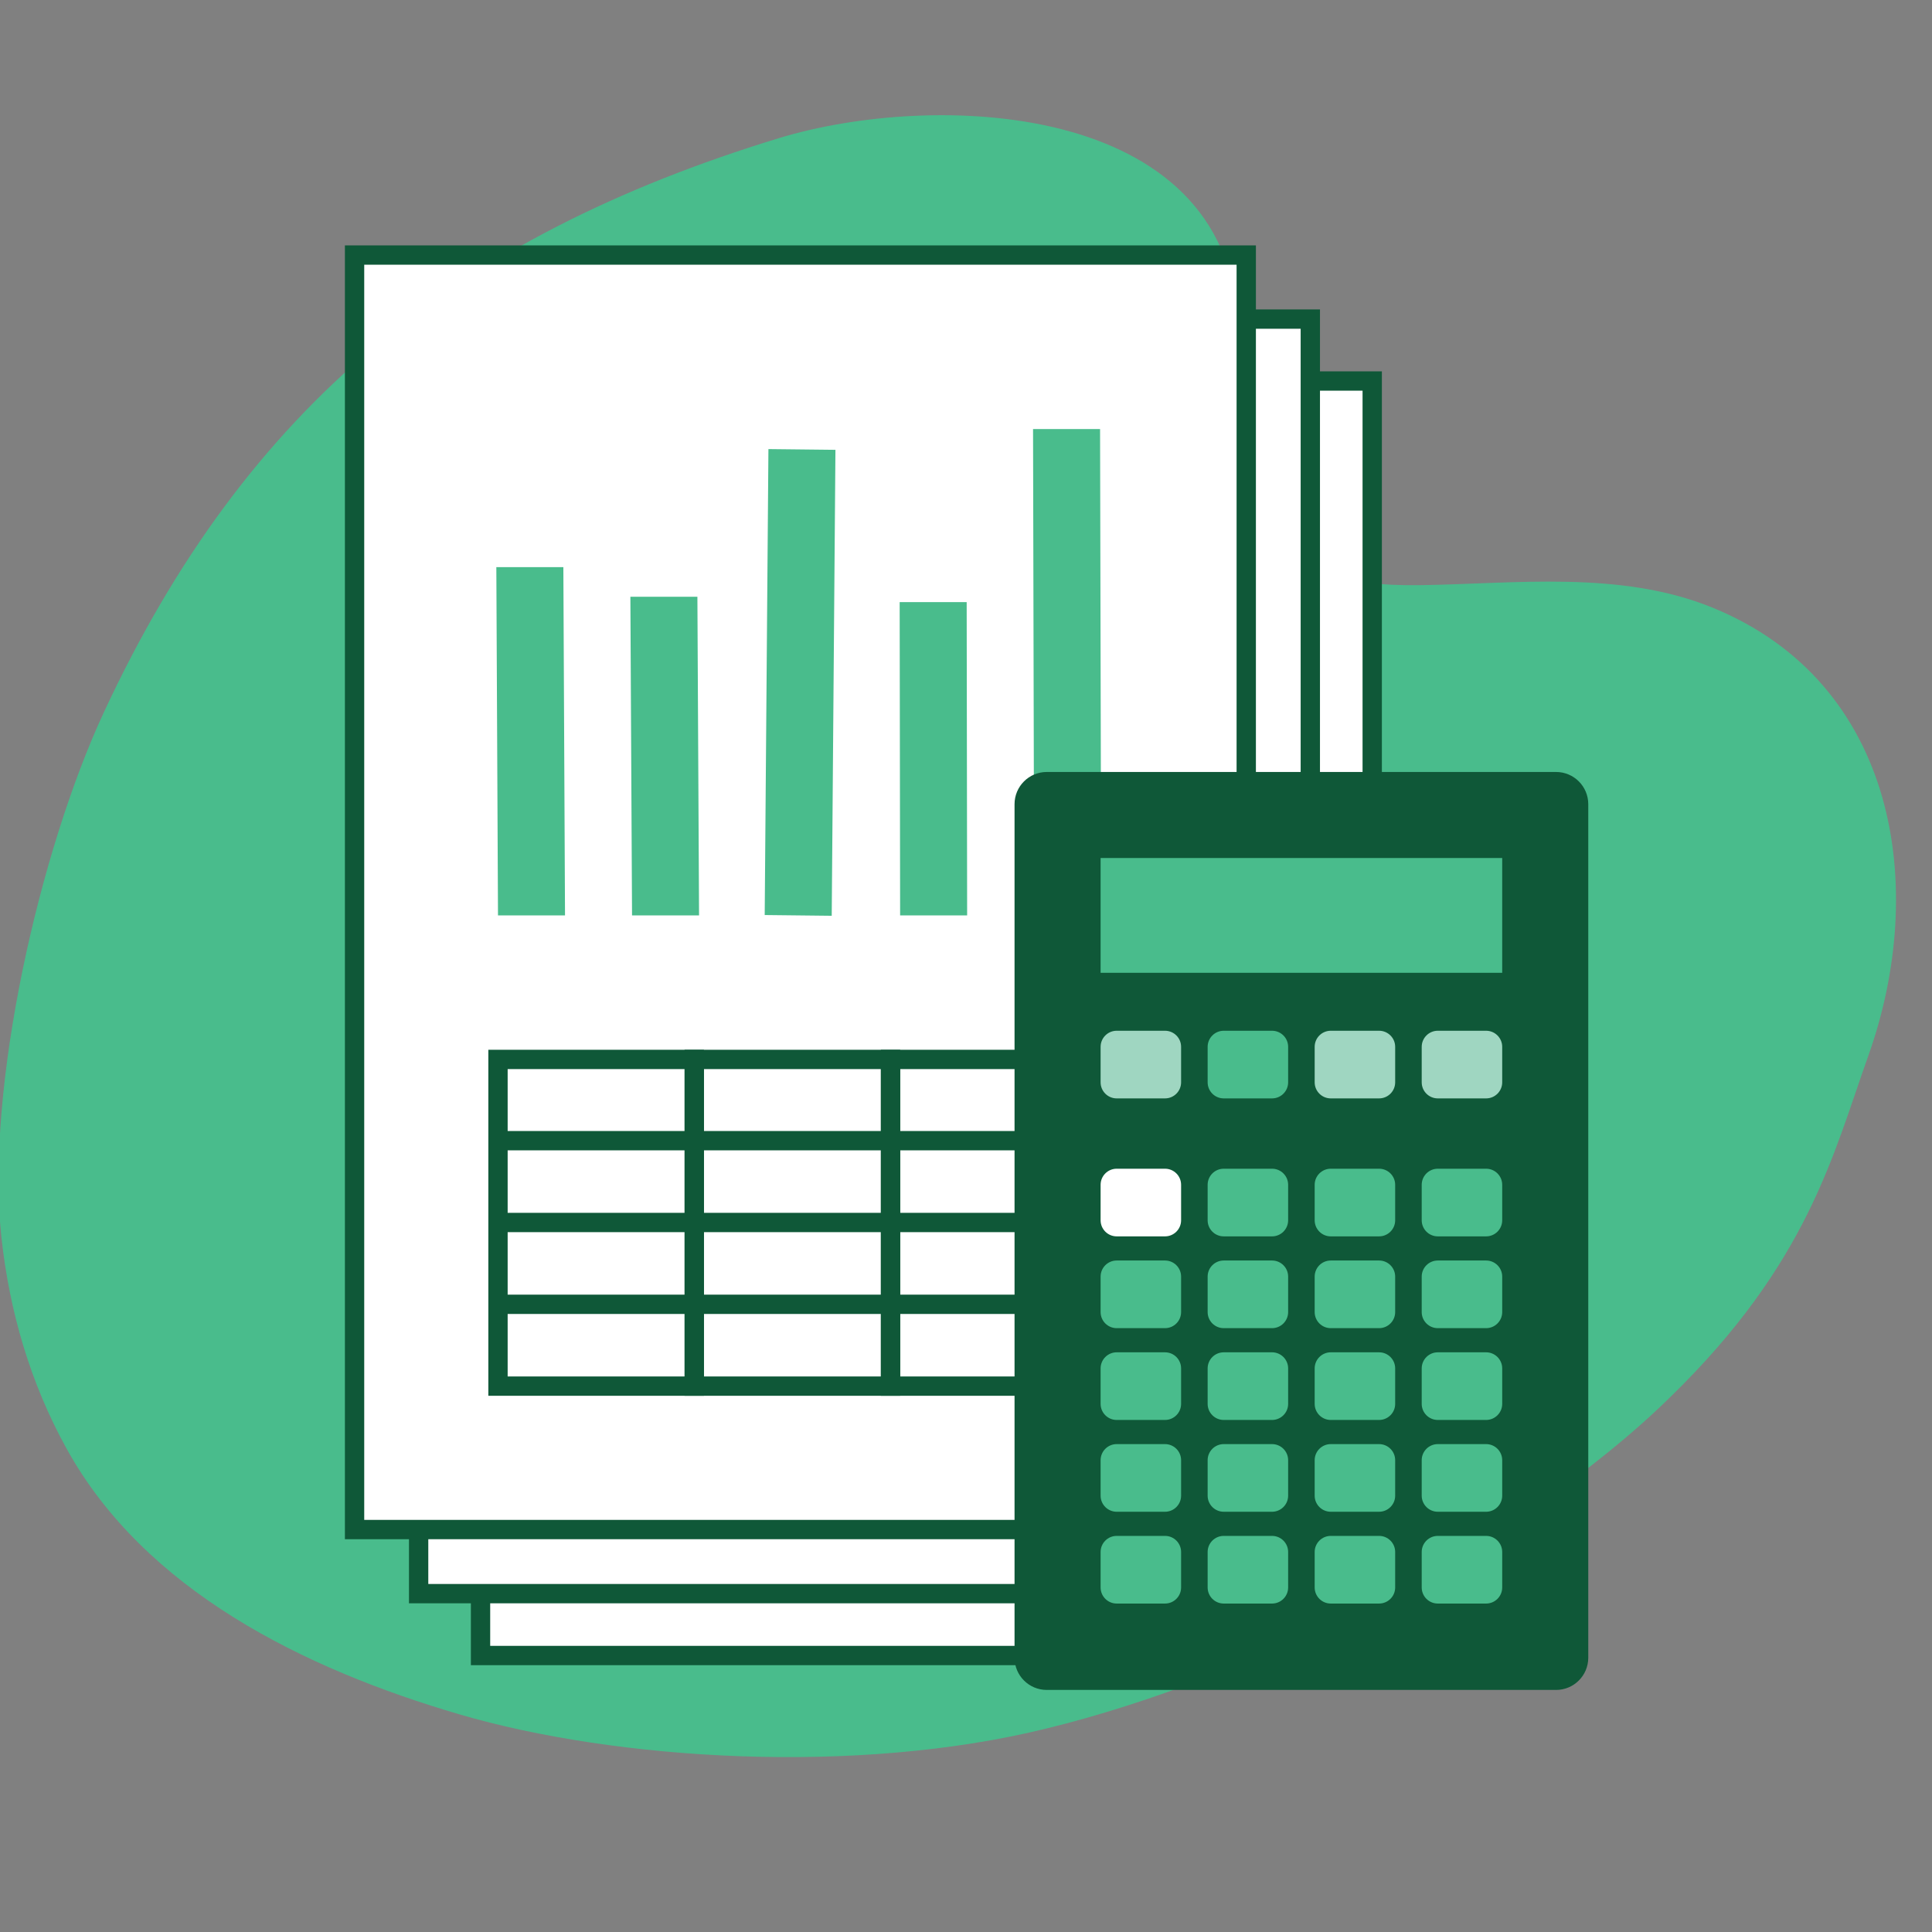 <svg xmlns="http://www.w3.org/2000/svg" viewBox="0 0 600 600" width="600" height="600" preserveAspectRatio="xMidYMid meet" style="width: 100%; height: 100%; transform: translate3d(0px, 0px, 0px);"><rect x="0" y="0" width="600" height="600" fill="#808080" stroke="none"/><defs><clipPath id="__lottie_element_2"><rect width="600" height="600" x="0" y="0"></rect></clipPath></defs><g clip-path="url(#__lottie_element_2)"><g transform="matrix(0.988,0.157,-0.157,0.988,52.827,-25.131)" opacity="1" style="display: block;"><g opacity="1" transform="matrix(1,0,0,1,295.507,275.098)"><path fill="rgb(73,188,140)" fill-opacity="1" d=" M-282.978,137.359 C-295.257,92.293 -290.122,16.671 -277.124,-28.845 C-248.356,-129.588 -192.402,-191.585 -98.258,-237.559 C-53.515,-259.409 37.166,-271.244 51.535,-203.325 C55.252,-185.756 47.83,-161.593 57.081,-146.202 C68.289,-127.559 98.479,-128.04 119.916,-131.735 C148.957,-136.742 180.748,-146.203 210.962,-139.127 C271.19,-125.02 290.752,-63.802 280.511,-9.267 C274.54,22.521 272.215,57.115 236.334,105.089 C197.054,158.161 121.815,211.595 61.555,236.861 C5.385,260.675 -69.366,267.64 -119.351,261.218 C-169.335,254.796 -221.86,238.549 -252.816,198.783 C-267.12,180.408 -276.938,159.528 -282.978,137.359z"></path></g></g><g transform="matrix(1,0,0,1,107.285,76.377)" opacity="1" style="display: block;"><g opacity="1" transform="matrix(1,0,0,1,180.41,239.858)"><path fill="rgb(255,255,255)" fill-opacity="1" d=" M138.46,197.908 C138.46,197.908 -138.46,197.908 -138.46,197.908 C-138.46,197.908 -138.46,-197.908 -138.46,-197.908 C-138.46,-197.908 138.46,-197.908 138.46,-197.908 C138.46,-197.908 138.46,197.908 138.46,197.908z"></path><path stroke-linecap="round" stroke-linejoin="miter" fill-opacity="0" stroke-miterlimit="10" stroke="rgb(15,88,56)" stroke-opacity="1" stroke-width="6" d=" M138.46,197.908 C138.46,197.908 -138.46,197.908 -138.46,197.908 C-138.46,197.908 -138.46,-197.908 -138.46,-197.908 C-138.46,-197.908 138.46,-197.908 138.46,-197.908 C138.46,-197.908 138.46,197.908 138.46,197.908z"></path></g><g opacity="1" transform="matrix(1,0,0,1,161.185,220.632)"><path fill="rgb(255,255,255)" fill-opacity="1" d=" M138.46,197.908 C138.46,197.908 -138.46,197.908 -138.46,197.908 C-138.46,197.908 -138.46,-197.908 -138.46,-197.908 C-138.46,-197.908 138.46,-197.908 138.46,-197.908 C138.46,-197.908 138.46,197.908 138.46,197.908z"></path><path stroke-linecap="round" stroke-linejoin="miter" fill-opacity="0" stroke-miterlimit="10" stroke="rgb(15,88,56)" stroke-opacity="1" stroke-width="6" d=" M138.46,197.908 C138.46,197.908 -138.46,197.908 -138.46,197.908 C-138.46,197.908 -138.46,-197.908 -138.46,-197.908 C-138.46,-197.908 138.46,-197.908 138.46,-197.908 C138.46,-197.908 138.46,197.908 138.46,197.908z"></path></g><g opacity="1" transform="matrix(1,0,0,1,141.288,200.736)"><path fill="rgb(255,255,255)" fill-opacity="1" d=" M138.46,197.907 C138.46,197.907 -138.46,197.907 -138.46,197.907 C-138.46,197.907 -138.46,-197.907 -138.46,-197.907 C-138.46,-197.907 138.46,-197.907 138.46,-197.907 C138.46,-197.907 138.46,197.907 138.46,197.907z"></path><path stroke-linecap="round" stroke-linejoin="miter" fill-opacity="0" stroke-miterlimit="10" stroke="rgb(15,88,56)" stroke-opacity="1" stroke-width="6" d=" M138.46,197.907 C138.46,197.907 -138.46,197.907 -138.46,197.907 C-138.46,197.907 -138.46,-197.907 -138.46,-197.907 C-138.46,-197.907 138.46,-197.907 138.46,-197.907 C138.46,-197.907 138.46,197.907 138.46,197.907z"></path></g><g opacity="1" transform="matrix(1,0,0,1,77.848,303.366)"><path stroke-linecap="butt" stroke-linejoin="miter" fill-opacity="0" stroke-miterlimit="10" stroke="rgb(15,88,56)" stroke-opacity="1" stroke-width="6" d=" M-30.477,-50.733 C-30.477,-50.733 30.477,-50.733 30.477,-50.733 C30.477,-50.733 30.477,50.733 30.477,50.733 C30.477,50.733 -30.477,50.733 -30.477,50.733 C-30.477,50.733 -30.477,-50.733 -30.477,-50.733z"></path></g><g opacity="1" transform="matrix(1,0,0,1,138.802,303.366)"><path stroke-linecap="butt" stroke-linejoin="miter" fill-opacity="0" stroke-miterlimit="10" stroke="rgb(15,88,56)" stroke-opacity="1" stroke-width="6" d=" M-30.477,-50.733 C-30.477,-50.733 30.477,-50.733 30.477,-50.733 C30.477,-50.733 30.477,50.733 30.477,50.733 C30.477,50.733 -30.477,50.733 -30.477,50.733 C-30.477,50.733 -30.477,-50.733 -30.477,-50.733z"></path></g><g opacity="1" transform="matrix(1,0,0,1,199.755,303.366)"><path stroke-linecap="butt" stroke-linejoin="miter" fill-opacity="0" stroke-miterlimit="10" stroke="rgb(15,88,56)" stroke-opacity="1" stroke-width="6" d=" M-30.477,-50.733 C-30.477,-50.733 30.477,-50.733 30.477,-50.733 C30.477,-50.733 30.477,50.733 30.477,50.733 C30.477,50.733 -30.477,50.733 -30.477,50.733 C-30.477,50.733 -30.477,-50.733 -30.477,-50.733z"></path></g><g opacity="1" transform="matrix(1,0,0,1,99.406,161.305)"><path fill="rgb(73,188,140)" fill-opacity="1" d=" M-10.407,46.606 C-10.407,46.606 10.407,46.606 10.407,46.606 C10.407,46.606 9.892,-52.351 9.892,-52.351 C9.892,-52.351 -10.922,-52.351 -10.922,-52.351 C-10.922,-52.351 -10.407,46.606 -10.407,46.606z"></path></g><g opacity="1" transform="matrix(1,0,0,1,57.778,142.576)"><path fill="rgb(73,188,140)" fill-opacity="1" d=" M-10.407,65.335 C-10.407,65.335 10.407,65.335 10.407,65.335 C10.407,65.335 9.892,-42.831 9.892,-42.831 C9.892,-42.831 -10.922,-42.831 -10.922,-42.831 C-10.922,-42.831 -10.407,65.335 -10.407,65.335z"></path></g><g opacity="1" transform="matrix(1,0,0,1,182.661,125.519)"><path fill="rgb(73,188,140)" fill-opacity="1" d=" M-10.406,82.392 C-10.406,82.392 10.407,82.392 10.407,82.392 C10.407,82.392 10.265,-14.91 10.265,-14.91 C10.265,-14.91 -10.548,-14.91 -10.548,-14.91 C-10.548,-14.91 -10.406,82.392 -10.406,82.392z"></path></g><g opacity="1" transform="matrix(1,0.011,-0.011,1,141.033,169.332)"><path fill="rgb(73,188,140)" fill-opacity="1" d=" M-10.407,38.579 C-10.407,38.579 10.406,38.579 10.406,38.579 C10.406,38.579 9.968,-106.122 9.968,-106.122 C9.968,-106.122 -10.845,-106.122 -10.845,-106.122 C-10.845,-106.122 -10.407,38.579 -10.407,38.579z"></path></g><g opacity="1" transform="matrix(1,0,0,1,224.288,133.881)"><path fill="rgb(73,188,140)" fill-opacity="1" d=" M10.063,-77.017 C10.063,-77.017 -10.75,-77.017 -10.75,-77.017 C-10.75,-77.017 -10.406,74.031 -10.406,74.031 C-10.406,74.031 10.406,74.031 10.406,74.031 C10.406,74.031 10.063,-77.017 10.063,-77.017z"></path></g><g opacity="1" transform="matrix(1,0,0,1,0,0)"><path stroke-linecap="butt" stroke-linejoin="miter" fill-opacity="0" stroke-miterlimit="10" stroke="rgb(15,88,56)" stroke-opacity="1" stroke-width="6" d=" M47.372,303.278 C47.372,303.278 234.518,303.278 234.518,303.278"></path></g><g opacity="1" transform="matrix(1,0,0,1,0,0)"><path stroke-linecap="butt" stroke-linejoin="miter" fill-opacity="0" stroke-miterlimit="10" stroke="rgb(15,88,56)" stroke-opacity="1" stroke-width="6" d=" M47.372,277.867 C47.372,277.867 234.518,277.867 234.518,277.867"></path></g><g opacity="1" transform="matrix(1,0,0,1,0,0)"><path stroke-linecap="butt" stroke-linejoin="miter" fill-opacity="0" stroke-miterlimit="10" stroke="rgb(15,88,56)" stroke-opacity="1" stroke-width="6" d=" M47.372,328.689 C47.372,328.689 234.518,328.689 234.518,328.689"></path></g></g><g transform="matrix(1,0,0,1,314.826,239.494)" opacity="1" style="display: block;"><g opacity="1" transform="matrix(1,0,0,1,89.337,142.79)"><path fill="rgb(15,88,56)" fill-opacity="1" d=" M79.087,142.54 C79.087,142.54 -79.087,142.54 -79.087,142.54 C-84.61,142.54 -89.087,138.062 -89.087,132.54 C-89.087,132.54 -89.087,-132.54 -89.087,-132.54 C-89.087,-138.063 -84.61,-142.54 -79.087,-142.54 C-79.087,-142.54 79.087,-142.54 79.087,-142.54 C84.61,-142.54 89.087,-138.063 89.087,-132.54 C89.087,-132.54 89.087,132.54 89.087,132.54 C89.087,138.062 84.61,142.54 79.087,142.54z"></path></g><g opacity="1" transform="matrix(1,0,0,1,89.336,44.793)"><path fill="rgb(73,188,140)" fill-opacity="1" d=" M62.361,17.818 C62.361,17.818 -62.361,17.818 -62.361,17.818 C-62.361,17.818 -62.361,-17.818 -62.361,-17.818 C-62.361,-17.818 62.361,-17.818 62.361,-17.818 C62.361,-17.818 62.361,17.818 62.361,17.818z"></path></g><g opacity="1" transform="matrix(1,0,0,1,39.476,91.119)"><path fill="rgb(159,214,193)" fill-opacity="1" d=" M7.5,10.505 C7.5,10.505 -7.5,10.505 -7.5,10.505 C-10.261,10.505 -12.5,8.267 -12.5,5.505 C-12.5,5.505 -12.5,-5.505 -12.5,-5.505 C-12.5,-8.266 -10.261,-10.505 -7.5,-10.505 C-7.5,-10.505 7.5,-10.505 7.5,-10.505 C10.262,-10.505 12.5,-8.266 12.5,-5.505 C12.5,-5.505 12.5,5.505 12.5,5.505 C12.5,8.267 10.262,10.505 7.5,10.505z"></path></g><g opacity="1" transform="matrix(1,0,0,1,139.198,91.119)"><path fill="rgb(159,214,193)" fill-opacity="1" d=" M7.5,10.505 C7.5,10.505 -7.5,10.505 -7.5,10.505 C-10.262,10.505 -12.5,8.267 -12.5,5.505 C-12.5,5.505 -12.5,-5.505 -12.5,-5.505 C-12.5,-8.266 -10.262,-10.505 -7.5,-10.505 C-7.5,-10.505 7.5,-10.505 7.5,-10.505 C10.261,-10.505 12.5,-8.266 12.5,-5.505 C12.5,-5.505 12.5,5.505 12.5,5.505 C12.5,8.267 10.261,10.505 7.5,10.505z"></path></g><g opacity="1" transform="matrix(1,0,0,1,105.957,91.119)"><path fill="rgb(159,214,193)" fill-opacity="1" d=" M7.5,10.505 C7.5,10.505 -7.5,10.505 -7.5,10.505 C-10.262,10.505 -12.5,8.267 -12.5,5.505 C-12.5,5.505 -12.5,-5.505 -12.5,-5.505 C-12.5,-8.266 -10.262,-10.505 -7.5,-10.505 C-7.5,-10.505 7.5,-10.505 7.5,-10.505 C10.262,-10.505 12.5,-8.266 12.5,-5.505 C12.5,-5.505 12.5,5.505 12.5,5.505 C12.5,8.267 10.262,10.505 7.5,10.505z"></path></g><g opacity="1" transform="matrix(1,0,0,1,72.717,91.119)"><path fill="rgb(73,188,140)" fill-opacity="1" d=" M7.5,10.505 C7.5,10.505 -7.5,10.505 -7.5,10.505 C-10.262,10.505 -12.5,8.267 -12.5,5.505 C-12.5,5.505 -12.5,-5.505 -12.5,-5.505 C-12.5,-8.266 -10.262,-10.505 -7.5,-10.505 C-7.5,-10.505 7.5,-10.505 7.5,-10.505 C10.261,-10.505 12.5,-8.266 12.5,-5.505 C12.5,-5.505 12.5,5.505 12.5,5.505 C12.5,8.267 10.261,10.505 7.5,10.505z"></path></g><g opacity="1" transform="matrix(1,0,0,1,39.476,133.966)"><path fill="rgb(255,255,255)" fill-opacity="1" d=" M7.5,10.505 C7.5,10.505 -7.5,10.505 -7.5,10.505 C-10.261,10.505 -12.5,8.267 -12.5,5.505 C-12.5,5.505 -12.5,-5.505 -12.5,-5.505 C-12.5,-8.266 -10.261,-10.505 -7.5,-10.505 C-7.5,-10.505 7.5,-10.505 7.5,-10.505 C10.262,-10.505 12.5,-8.266 12.5,-5.505 C12.5,-5.505 12.5,5.505 12.5,5.505 C12.5,8.267 10.262,10.505 7.5,10.505z"></path></g><g opacity="1" transform="matrix(1,0,0,1,139.198,133.966)"><path fill="rgb(73,188,140)" fill-opacity="1" d=" M7.5,10.505 C7.5,10.505 -7.5,10.505 -7.5,10.505 C-10.262,10.505 -12.5,8.267 -12.5,5.505 C-12.5,5.505 -12.5,-5.505 -12.5,-5.505 C-12.5,-8.266 -10.262,-10.505 -7.5,-10.505 C-7.5,-10.505 7.5,-10.505 7.5,-10.505 C10.261,-10.505 12.5,-8.266 12.5,-5.505 C12.5,-5.505 12.5,5.505 12.5,5.505 C12.5,8.267 10.261,10.505 7.5,10.505z"></path></g><g opacity="1" transform="matrix(1,0,0,1,105.957,133.966)"><path fill="rgb(73,188,140)" fill-opacity="1" d=" M7.5,10.505 C7.5,10.505 -7.5,10.505 -7.5,10.505 C-10.262,10.505 -12.5,8.267 -12.5,5.505 C-12.5,5.505 -12.5,-5.505 -12.5,-5.505 C-12.5,-8.266 -10.262,-10.505 -7.5,-10.505 C-7.5,-10.505 7.5,-10.505 7.5,-10.505 C10.262,-10.505 12.5,-8.266 12.5,-5.505 C12.5,-5.505 12.5,5.505 12.5,5.505 C12.5,8.267 10.262,10.505 7.5,10.505z"></path></g><g opacity="1" transform="matrix(1,0,0,1,72.717,133.966)"><path fill="rgb(73,188,140)" fill-opacity="1" d=" M7.5,10.505 C7.5,10.505 -7.5,10.505 -7.5,10.505 C-10.262,10.505 -12.5,8.267 -12.5,5.505 C-12.5,5.505 -12.5,-5.505 -12.5,-5.505 C-12.5,-8.266 -10.262,-10.505 -7.5,-10.505 C-7.5,-10.505 7.5,-10.505 7.5,-10.505 C10.261,-10.505 12.5,-8.266 12.5,-5.505 C12.5,-5.505 12.5,5.505 12.5,5.505 C12.5,8.267 10.261,10.505 7.5,10.505z"></path></g><g opacity="1" transform="matrix(1,0,0,1,39.476,190.982)"><path fill="rgb(73,188,140)" fill-opacity="1" d=" M7.5,10.505 C7.5,10.505 -7.5,10.505 -7.5,10.505 C-10.261,10.505 -12.5,8.266 -12.5,5.505 C-12.5,5.505 -12.5,-5.505 -12.5,-5.505 C-12.5,-8.265 -10.261,-10.505 -7.5,-10.505 C-7.5,-10.505 7.5,-10.505 7.5,-10.505 C10.262,-10.505 12.5,-8.265 12.5,-5.505 C12.5,-5.505 12.5,5.505 12.5,5.505 C12.5,8.266 10.262,10.505 7.5,10.505z"></path></g><g opacity="1" transform="matrix(1,0,0,1,139.198,190.982)"><path fill="rgb(73,188,140)" fill-opacity="1" d=" M7.5,10.505 C7.5,10.505 -7.5,10.505 -7.5,10.505 C-10.262,10.505 -12.5,8.266 -12.5,5.505 C-12.5,5.505 -12.5,-5.505 -12.5,-5.505 C-12.5,-8.265 -10.262,-10.505 -7.5,-10.505 C-7.5,-10.505 7.5,-10.505 7.5,-10.505 C10.261,-10.505 12.5,-8.265 12.5,-5.505 C12.5,-5.505 12.5,5.505 12.5,5.505 C12.5,8.266 10.261,10.505 7.5,10.505z"></path></g><g opacity="1" transform="matrix(1,0,0,1,105.957,190.982)"><path fill="rgb(73,188,140)" fill-opacity="1" d=" M7.5,10.505 C7.5,10.505 -7.5,10.505 -7.5,10.505 C-10.262,10.505 -12.5,8.266 -12.5,5.505 C-12.5,5.505 -12.5,-5.505 -12.5,-5.505 C-12.5,-8.265 -10.262,-10.505 -7.5,-10.505 C-7.5,-10.505 7.5,-10.505 7.5,-10.505 C10.262,-10.505 12.5,-8.265 12.5,-5.505 C12.5,-5.505 12.5,5.505 12.5,5.505 C12.5,8.266 10.262,10.505 7.5,10.505z"></path></g><g opacity="1" transform="matrix(1,0,0,1,72.717,190.982)"><path fill="rgb(73,188,140)" fill-opacity="1" d=" M7.5,10.505 C7.5,10.505 -7.5,10.505 -7.5,10.505 C-10.262,10.505 -12.5,8.266 -12.5,5.505 C-12.5,5.505 -12.5,-5.505 -12.5,-5.505 C-12.5,-8.265 -10.262,-10.505 -7.5,-10.505 C-7.5,-10.505 7.5,-10.505 7.5,-10.505 C10.261,-10.505 12.5,-8.265 12.5,-5.505 C12.5,-5.505 12.5,5.505 12.5,5.505 C12.5,8.266 10.261,10.505 7.5,10.505z"></path></g><g opacity="1" transform="matrix(1,0,0,1,39.476,219.49)"><path fill="rgb(73,188,140)" fill-opacity="1" d=" M7.5,10.505 C7.5,10.505 -7.5,10.505 -7.5,10.505 C-10.261,10.505 -12.5,8.266 -12.5,5.505 C-12.5,5.505 -12.5,-5.505 -12.5,-5.505 C-12.5,-8.265 -10.261,-10.505 -7.5,-10.505 C-7.5,-10.505 7.5,-10.505 7.5,-10.505 C10.262,-10.505 12.5,-8.265 12.5,-5.505 C12.5,-5.505 12.5,5.505 12.5,5.505 C12.5,8.266 10.262,10.505 7.5,10.505z"></path></g><g opacity="1" transform="matrix(1,0,0,1,139.198,219.49)"><path fill="rgb(73,188,140)" fill-opacity="1" d=" M7.5,10.505 C7.5,10.505 -7.5,10.505 -7.5,10.505 C-10.262,10.505 -12.5,8.266 -12.5,5.505 C-12.5,5.505 -12.5,-5.505 -12.5,-5.505 C-12.5,-8.265 -10.262,-10.505 -7.5,-10.505 C-7.5,-10.505 7.5,-10.505 7.5,-10.505 C10.261,-10.505 12.5,-8.265 12.5,-5.505 C12.5,-5.505 12.5,5.505 12.5,5.505 C12.5,8.266 10.261,10.505 7.5,10.505z"></path></g><g opacity="1" transform="matrix(1,0,0,1,105.957,219.49)"><path fill="rgb(73,188,140)" fill-opacity="1" d=" M7.5,10.505 C7.5,10.505 -7.5,10.505 -7.5,10.505 C-10.262,10.505 -12.5,8.266 -12.5,5.505 C-12.5,5.505 -12.5,-5.505 -12.5,-5.505 C-12.5,-8.265 -10.262,-10.505 -7.5,-10.505 C-7.5,-10.505 7.5,-10.505 7.5,-10.505 C10.262,-10.505 12.5,-8.265 12.5,-5.505 C12.5,-5.505 12.5,5.505 12.5,5.505 C12.5,8.266 10.262,10.505 7.5,10.505z"></path></g><g opacity="1" transform="matrix(1,0,0,1,72.717,219.49)"><path fill="rgb(73,188,140)" fill-opacity="1" d=" M7.5,10.505 C7.5,10.505 -7.5,10.505 -7.5,10.505 C-10.262,10.505 -12.5,8.266 -12.5,5.505 C-12.5,5.505 -12.5,-5.505 -12.5,-5.505 C-12.5,-8.265 -10.262,-10.505 -7.5,-10.505 C-7.5,-10.505 7.5,-10.505 7.5,-10.505 C10.261,-10.505 12.5,-8.265 12.5,-5.505 C12.5,-5.505 12.5,5.505 12.5,5.505 C12.5,8.266 10.261,10.505 7.5,10.505z"></path></g><g opacity="1" transform="matrix(1,0,0,1,39.476,247.998)"><path fill="rgb(73,188,140)" fill-opacity="1" d=" M7.5,10.505 C7.5,10.505 -7.5,10.505 -7.5,10.505 C-10.261,10.505 -12.5,8.267 -12.5,5.505 C-12.5,5.505 -12.5,-5.505 -12.5,-5.505 C-12.5,-8.266 -10.261,-10.505 -7.5,-10.505 C-7.5,-10.505 7.5,-10.505 7.5,-10.505 C10.262,-10.505 12.5,-8.266 12.5,-5.505 C12.5,-5.505 12.5,5.505 12.5,5.505 C12.5,8.267 10.262,10.505 7.5,10.505z"></path></g><g opacity="1" transform="matrix(1,0,0,1,139.198,247.998)"><path fill="rgb(73,188,140)" fill-opacity="1" d=" M7.5,10.505 C7.5,10.505 -7.5,10.505 -7.5,10.505 C-10.262,10.505 -12.5,8.267 -12.5,5.505 C-12.5,5.505 -12.5,-5.505 -12.5,-5.505 C-12.5,-8.266 -10.262,-10.505 -7.5,-10.505 C-7.5,-10.505 7.5,-10.505 7.5,-10.505 C10.261,-10.505 12.5,-8.266 12.5,-5.505 C12.5,-5.505 12.5,5.505 12.5,5.505 C12.5,8.267 10.261,10.505 7.5,10.505z"></path></g><g opacity="1" transform="matrix(1,0,0,1,105.957,247.998)"><path fill="rgb(73,188,140)" fill-opacity="1" d=" M7.5,10.505 C7.5,10.505 -7.5,10.505 -7.5,10.505 C-10.262,10.505 -12.5,8.267 -12.5,5.505 C-12.5,5.505 -12.5,-5.505 -12.5,-5.505 C-12.5,-8.266 -10.262,-10.505 -7.5,-10.505 C-7.5,-10.505 7.5,-10.505 7.5,-10.505 C10.262,-10.505 12.5,-8.266 12.5,-5.505 C12.5,-5.505 12.5,5.505 12.5,5.505 C12.5,8.267 10.262,10.505 7.5,10.505z"></path></g><g opacity="1" transform="matrix(1,0,0,1,72.717,247.998)"><path fill="rgb(73,188,140)" fill-opacity="1" d=" M7.5,10.505 C7.5,10.505 -7.5,10.505 -7.5,10.505 C-10.262,10.505 -12.5,8.267 -12.5,5.505 C-12.5,5.505 -12.5,-5.505 -12.5,-5.505 C-12.5,-8.266 -10.262,-10.505 -7.5,-10.505 C-7.5,-10.505 7.5,-10.505 7.5,-10.505 C10.261,-10.505 12.5,-8.266 12.5,-5.505 C12.5,-5.505 12.5,5.505 12.5,5.505 C12.5,8.267 10.261,10.505 7.5,10.505z"></path></g><g opacity="1" transform="matrix(1,0,0,1,39.476,162.473)"><path fill="rgb(73,188,140)" fill-opacity="1" d=" M7.5,10.505 C7.5,10.505 -7.5,10.505 -7.5,10.505 C-10.261,10.505 -12.5,8.267 -12.5,5.505 C-12.5,5.505 -12.5,-5.505 -12.5,-5.505 C-12.5,-8.266 -10.261,-10.505 -7.5,-10.505 C-7.5,-10.505 7.5,-10.505 7.5,-10.505 C10.262,-10.505 12.5,-8.266 12.5,-5.505 C12.5,-5.505 12.5,5.505 12.5,5.505 C12.5,8.267 10.262,10.505 7.5,10.505z"></path></g><g opacity="1" transform="matrix(1,0,0,1,139.198,162.473)"><path fill="rgb(73,188,140)" fill-opacity="1" d=" M7.5,10.505 C7.5,10.505 -7.5,10.505 -7.5,10.505 C-10.262,10.505 -12.5,8.267 -12.5,5.505 C-12.5,5.505 -12.5,-5.505 -12.5,-5.505 C-12.5,-8.266 -10.262,-10.505 -7.5,-10.505 C-7.5,-10.505 7.5,-10.505 7.5,-10.505 C10.261,-10.505 12.5,-8.266 12.5,-5.505 C12.5,-5.505 12.5,5.505 12.5,5.505 C12.5,8.267 10.261,10.505 7.5,10.505z"></path></g><g opacity="1" transform="matrix(1,0,0,1,105.957,162.473)"><path fill="rgb(73,188,140)" fill-opacity="1" d=" M7.5,10.505 C7.5,10.505 -7.5,10.505 -7.5,10.505 C-10.262,10.505 -12.5,8.267 -12.5,5.505 C-12.5,5.505 -12.5,-5.505 -12.5,-5.505 C-12.5,-8.266 -10.262,-10.505 -7.5,-10.505 C-7.5,-10.505 7.5,-10.505 7.5,-10.505 C10.262,-10.505 12.5,-8.266 12.5,-5.505 C12.5,-5.505 12.5,5.505 12.5,5.505 C12.5,8.267 10.262,10.505 7.5,10.505z"></path></g><g opacity="1" transform="matrix(1,0,0,1,72.717,162.473)"><path fill="rgb(73,188,140)" fill-opacity="1" d=" M7.5,10.505 C7.5,10.505 -7.5,10.505 -7.5,10.505 C-10.262,10.505 -12.5,8.267 -12.5,5.505 C-12.5,5.505 -12.5,-5.505 -12.5,-5.505 C-12.5,-8.266 -10.262,-10.505 -7.5,-10.505 C-7.5,-10.505 7.5,-10.505 7.5,-10.505 C10.261,-10.505 12.5,-8.266 12.5,-5.505 C12.5,-5.505 12.5,5.505 12.5,5.505 C12.5,8.267 10.261,10.505 7.5,10.505z"></path></g></g></g></svg>
